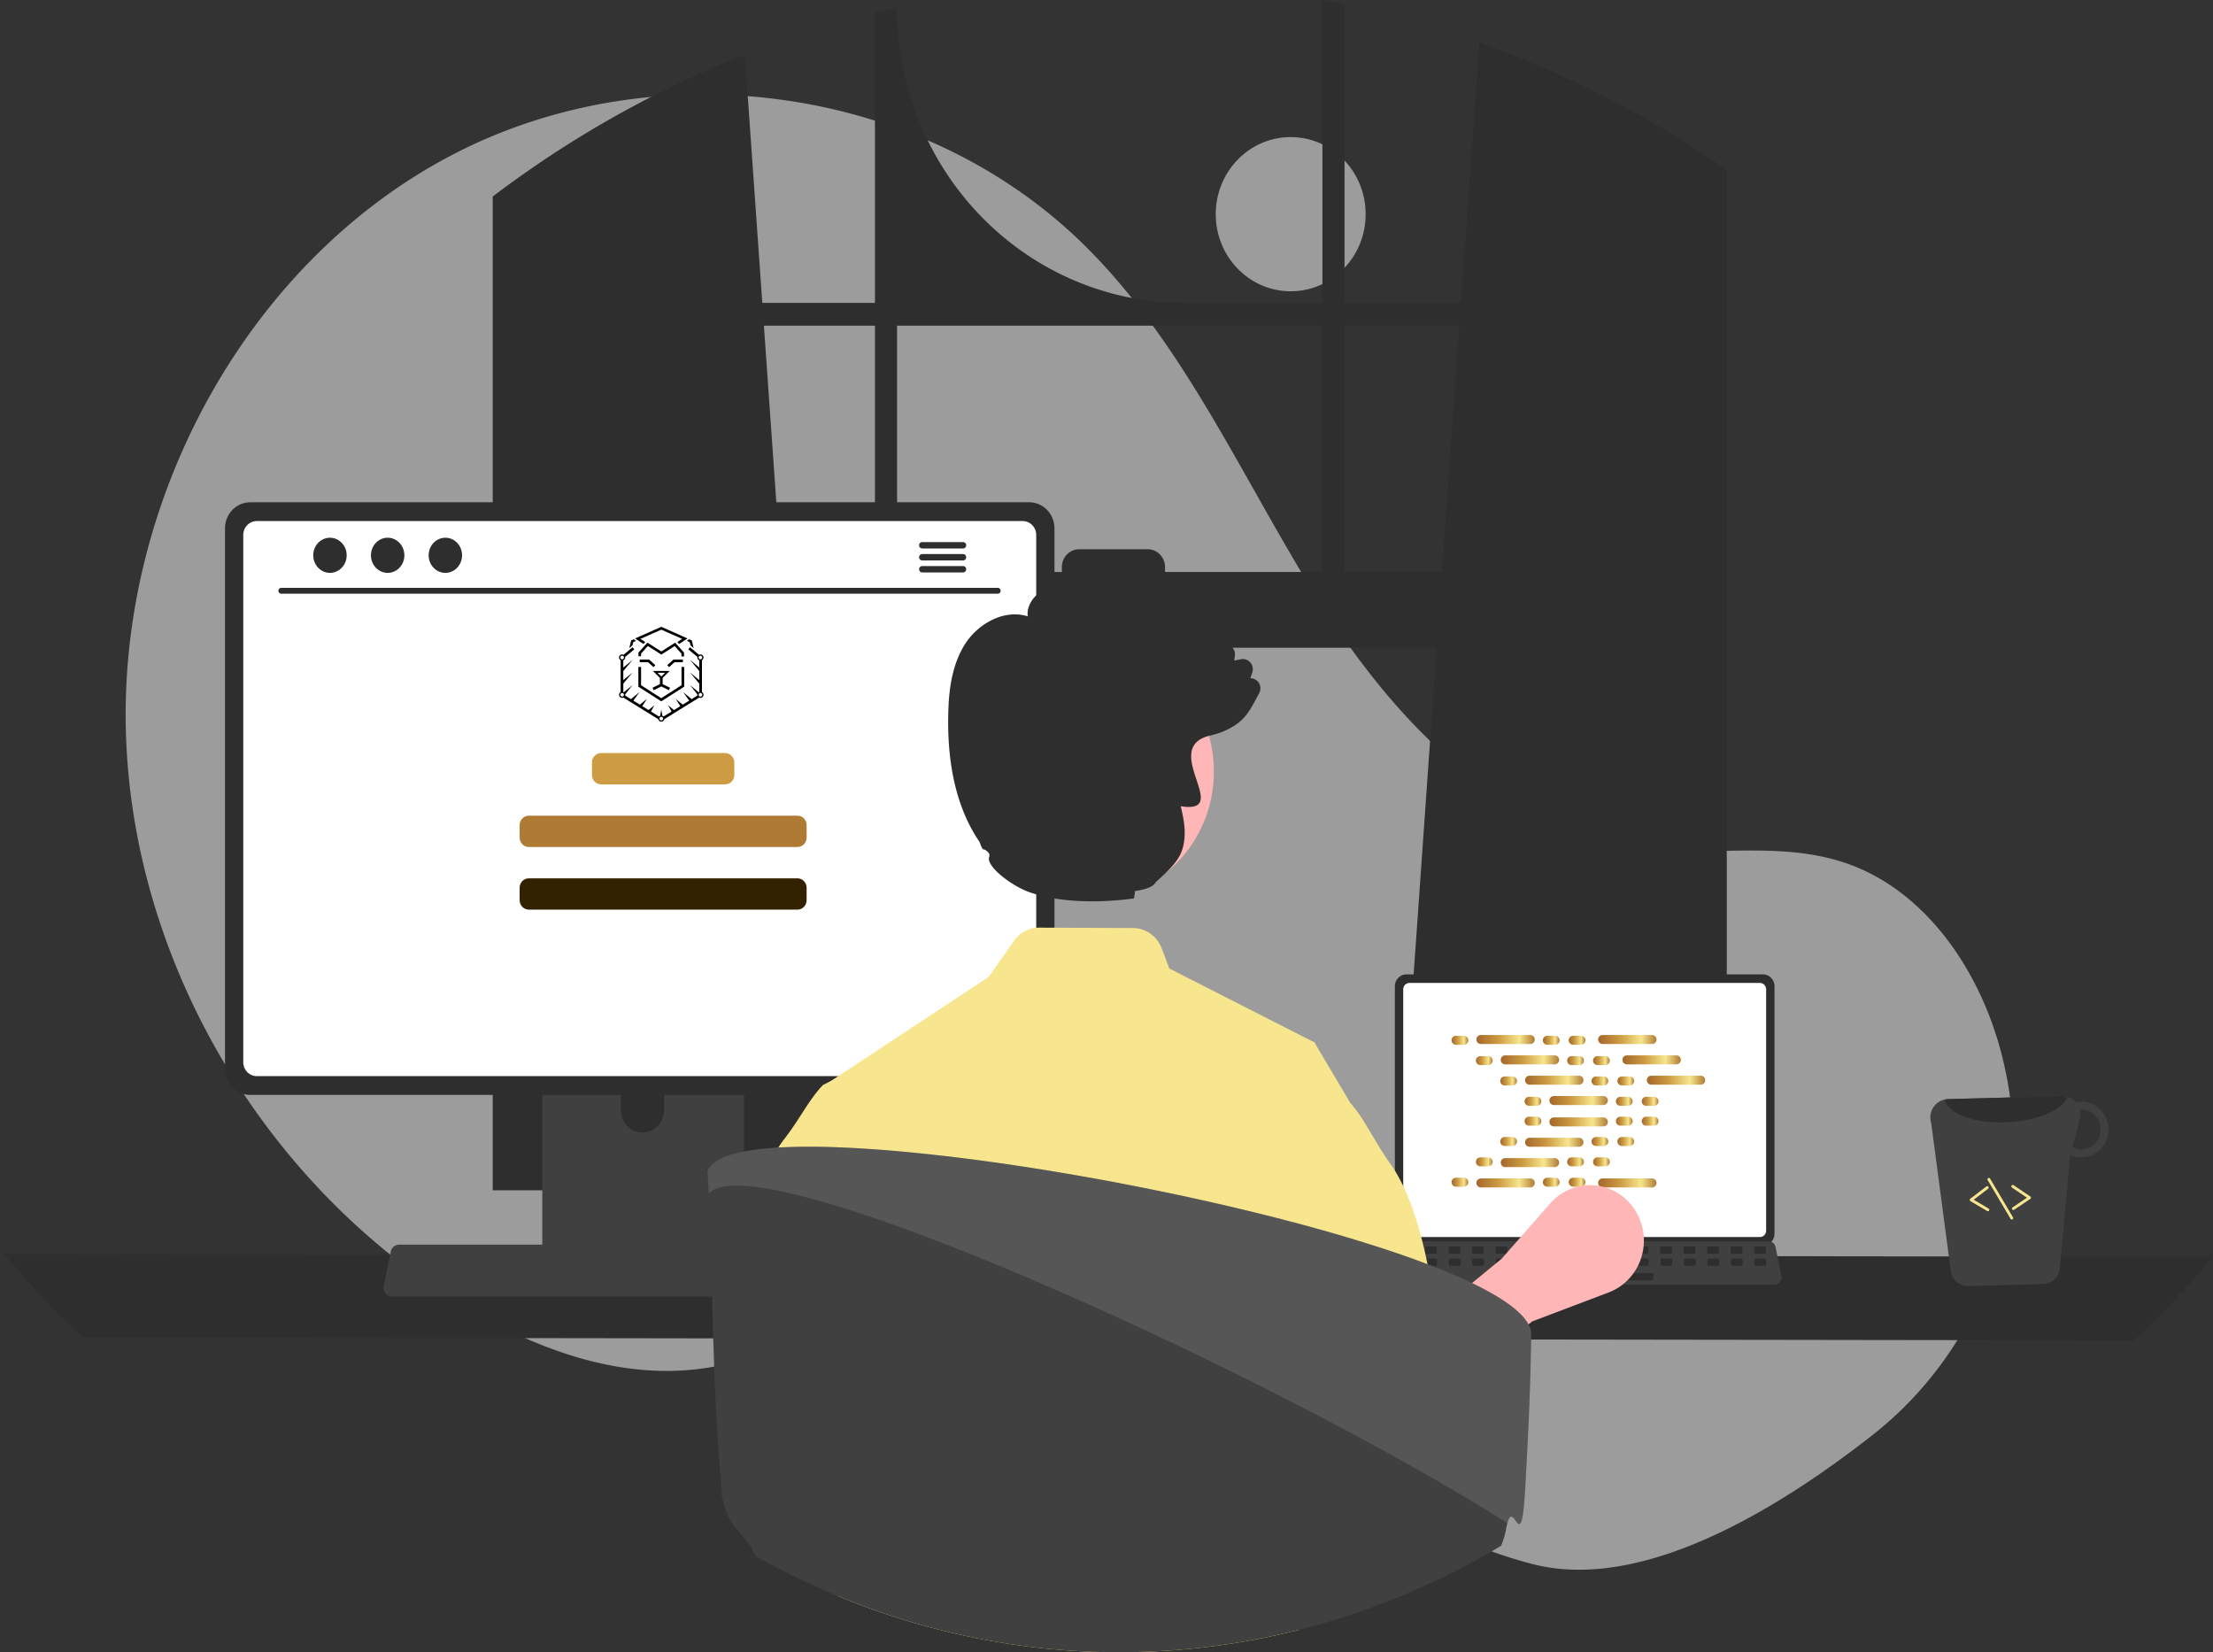 <svg xmlns="http://www.w3.org/2000/svg" width="501" height="374" fill="none"><rect width="100%" height="100%" fill="#333333" stroke="none"/><path fill="#9C9C9C" d="M292.202 65.932c9.371 0 16.967-7.813 16.967-17.45 0-9.638-7.596-17.45-16.967-17.45-9.371 0-16.968 7.812-16.968 17.45 0 9.637 7.597 17.45 16.968 17.45ZM423.824 324.914c25.22-19.756 37.266-52.954 29.725-84.623a92.122 92.122 0 0 0-.593-2.355c-5-18.799-17.369-36.665-35.396-42.671-15.137-5.044-31.659-1.166-47.45-3.171-30.999-3.937-55.032-29.733-71.942-56.741-16.91-27.008-29.907-57.24-52.377-79.553-37.038-36.779-97.456-44.697-143.378-20.757-45.922 23.94-75.174 77.054-73.927 129.988 1.248 52.935 31.803 103.544 76.177 130.395 16.301 9.864 35.155 16.852 53.919 14.407 16.28-2.122 31.073-11.119 47.278-13.79 25.476-4.2 50.791 7.647 72.826 21.452 22.035 13.805 43.32 30.168 68.36 36.568 24.314 6.214 54.437-11.648 76.778-29.149Z"/><path fill="#2E2E2E" d="M387.589 36.154c-.553-.379-1.112-.738-1.665-1.104a238.864 238.864 0 0 0-51.035-25.443l-4.156 58.964h-26.346V1c-1.659-.353-3.33-.686-5.001-1v68.57h-31.31c-17.236 0-33.767-7.041-45.955-19.576-12.187-12.535-19.034-29.535-19.034-47.262a164.02 164.02 0 0 0-5.008 1.196V68.57h-25.501l-3.959-56.225a239.854 239.854 0 0 0-52.071 28.449c-.279.196-.559.398-.832.594a215.47 215.47 0 0 0-4.169 3.092v224.946h75.157l-1.328-18.921-7.308-103.882h147.168l-7.307 103.882-1.329 18.921h74.325V38.429a192.404 192.404 0 0 0-3.336-2.275Zm-189.51 93.315h-21.218l-3.921-55.748h25.139v55.748Zm101.307 0h-35.638v-1.105a4.13 4.13 0 0 0-.299-1.547 4.05 4.05 0 0 0-.853-1.311 3.912 3.912 0 0 0-1.276-.875 3.825 3.825 0 0 0-1.505-.306h-15.493c-.516 0-1.026.104-1.503.307-.477.203-.91.501-1.274.876-.365.375-.654.82-.852 1.31a4.148 4.148 0 0 0-.298 1.546v1.105h-37.308V73.721h96.299v55.748Zm5.001 0V73.721h25.984l-3.921 55.748h-22.063ZM.953 283.831a186.54 186.54 0 0 0 17.869 18.921l464.261.653a186.688 186.688 0 0 0 17.87-18.92l-500-.654Z"/><path fill="#2E2E2E" d="M315.783 223.248v56.012c.001.713.277 1.398.767 1.902a2.587 2.587 0 0 0 1.851.79h80.707a2.583 2.583 0 0 0 1.85-.79 2.733 2.733 0 0 0 .768-1.902v-56.012a2.734 2.734 0 0 0-.769-1.901 2.586 2.586 0 0 0-1.849-.789h-80.707a2.584 2.584 0 0 0-1.849.789 2.734 2.734 0 0 0-.769 1.901Z"/><path fill="#fff" d="M317.677 223.944v54.625c0 .381.148.746.41 1.016s.618.422.988.422h79.361c.371 0 .727-.152.989-.422s.41-.635.41-1.016v-54.625c0-.381-.147-.748-.409-1.018a1.386 1.386 0 0 0-.99-.423h-79.361a1.383 1.383 0 0 0-.989.423c-.262.27-.409.637-.409 1.018Z"/><path fill="#404040" d="M314.095 290.183c.148.191.336.345.55.45.214.105.448.159.685.158h86.419a1.56 1.56 0 0 0 1.233-.605 1.664 1.664 0 0 0 .321-1.366l-1.341-6.553a1.666 1.666 0 0 0-.348-.724 1.597 1.597 0 0 0-1.207-.574h-83.741a1.597 1.597 0 0 0-1.206.574 1.666 1.666 0 0 0-.348.724l-1.341 6.553a1.676 1.676 0 0 0 .324 1.363Z"/><path fill="#2E2E2E" d="M397.442 283.792h2.041a.315.315 0 0 0 .311-.319v-1.005a.315.315 0 0 0-.311-.319h-2.041a.315.315 0 0 0-.31.319v1.005c0 .176.139.319.31.319ZM392.119 283.792h2.041c.172 0 .31-.143.31-.319v-1.005a.314.314 0 0 0-.31-.319h-2.041a.315.315 0 0 0-.31.319v1.005c0 .176.139.319.31.319ZM386.796 283.792h2.041c.171 0 .31-.143.31-.319v-1.005a.315.315 0 0 0-.31-.319h-2.041a.315.315 0 0 0-.311.319v1.005c0 .176.139.319.311.319ZM381.472 283.792h2.042c.171 0 .31-.143.31-.319v-1.005a.315.315 0 0 0-.31-.319h-2.042a.315.315 0 0 0-.31.319v1.005c0 .176.139.319.31.319ZM376.149 283.792h2.041c.172 0 .31-.143.31-.319v-1.005a.314.314 0 0 0-.31-.319h-2.041a.315.315 0 0 0-.31.319v1.005c0 .176.139.319.31.319ZM370.826 283.792h2.041c.171 0 .31-.143.31-.319v-1.005a.315.315 0 0 0-.31-.319h-2.041a.315.315 0 0 0-.311.319v1.005c0 .176.139.319.311.319ZM365.502 283.792h2.042c.171 0 .31-.143.31-.319v-1.005a.315.315 0 0 0-.31-.319h-2.042a.315.315 0 0 0-.31.319v1.005c0 .176.139.319.31.319ZM360.179 283.792h2.041c.172 0 .31-.143.31-.319v-1.005a.314.314 0 0 0-.31-.319h-2.041a.315.315 0 0 0-.31.319v1.005c0 .176.139.319.31.319ZM354.856 283.792h2.041c.171 0 .31-.143.31-.319v-1.005a.315.315 0 0 0-.31-.319h-2.041a.314.314 0 0 0-.31.319v1.005c0 .176.138.319.31.319ZM349.532 283.792h2.042c.171 0 .31-.143.31-.319v-1.005a.315.315 0 0 0-.31-.319h-2.042a.315.315 0 0 0-.31.319v1.005c0 .176.139.319.31.319ZM344.209 283.792h2.041a.315.315 0 0 0 .311-.319v-1.005a.315.315 0 0 0-.311-.319h-2.041a.315.315 0 0 0-.31.319v1.005c0 .176.139.319.31.319ZM338.886 283.792h2.041c.171 0 .31-.143.31-.319v-1.005a.315.315 0 0 0-.31-.319h-2.041a.314.314 0 0 0-.31.319v1.005c0 .176.138.319.31.319ZM333.563 283.792h2.041c.171 0 .31-.143.31-.319v-1.005a.315.315 0 0 0-.31-.319h-2.041a.315.315 0 0 0-.311.319v1.005c0 .176.139.319.311.319ZM328.239 283.792h2.041a.315.315 0 0 0 .311-.319v-1.005a.315.315 0 0 0-.311-.319h-2.041a.315.315 0 0 0-.31.319v1.005c0 .176.139.319.31.319ZM322.916 283.792h2.041c.171 0 .31-.143.31-.319v-1.005a.315.315 0 0 0-.31-.319h-2.041a.315.315 0 0 0-.31.319v1.005c0 .176.139.319.31.319ZM317.592 283.792h2.042c.171 0 .31-.143.31-.319v-1.005a.315.315 0 0 0-.31-.319h-2.042a.315.315 0 0 0-.31.319v1.005c0 .176.139.319.31.319ZM397.505 286.529h2.041a.314.314 0 0 0 .311-.319v-1.004a.315.315 0 0 0-.311-.319h-2.041a.315.315 0 0 0-.31.319v1.004c0 .177.139.319.31.319ZM392.182 286.529h2.041c.171 0 .31-.142.31-.319v-1.004a.315.315 0 0 0-.31-.319h-2.041a.315.315 0 0 0-.31.319v1.004c0 .177.139.319.31.319ZM386.859 286.529h2.041c.171 0 .31-.142.31-.319v-1.004a.315.315 0 0 0-.31-.319h-2.041a.315.315 0 0 0-.311.319v1.004c0 .177.139.319.311.319ZM381.535 286.529h2.041a.314.314 0 0 0 .311-.319v-1.004a.315.315 0 0 0-.311-.319h-2.041a.315.315 0 0 0-.31.319v1.004c0 .177.139.319.31.319ZM376.212 286.529h2.041c.171 0 .31-.142.31-.319v-1.004a.315.315 0 0 0-.31-.319h-2.041a.315.315 0 0 0-.31.319v1.004c0 .177.139.319.31.319ZM370.889 286.529h2.041c.171 0 .31-.142.31-.319v-1.004a.315.315 0 0 0-.31-.319h-2.041a.315.315 0 0 0-.311.319v1.004c0 .177.139.319.311.319ZM365.565 286.529h2.041a.314.314 0 0 0 .311-.319v-1.004a.315.315 0 0 0-.311-.319h-2.041a.315.315 0 0 0-.31.319v1.004c0 .177.139.319.31.319ZM360.242 286.529h2.041c.171 0 .31-.142.31-.319v-1.004a.315.315 0 0 0-.31-.319h-2.041a.315.315 0 0 0-.31.319v1.004c0 .177.139.319.31.319ZM354.919 286.529h2.041c.171 0 .31-.142.31-.319v-1.004a.315.315 0 0 0-.31-.319h-2.041a.315.315 0 0 0-.311.319v1.004c0 .177.139.319.311.319ZM349.595 286.529h2.041a.314.314 0 0 0 .311-.319v-1.004a.315.315 0 0 0-.311-.319h-2.041a.315.315 0 0 0-.31.319v1.004c0 .177.139.319.31.319ZM344.272 286.529h2.041c.172 0 .31-.142.31-.319v-1.004a.314.314 0 0 0-.31-.319h-2.041a.315.315 0 0 0-.31.319v1.004c0 .177.139.319.31.319ZM338.949 286.529h2.041c.171 0 .31-.142.31-.319v-1.004a.315.315 0 0 0-.31-.319h-2.041a.315.315 0 0 0-.311.319v1.004c0 .177.139.319.311.319ZM333.625 286.529h2.042c.171 0 .31-.142.31-.319v-1.004a.315.315 0 0 0-.31-.319h-2.042a.315.315 0 0 0-.31.319v1.004c0 .177.139.319.31.319ZM328.302 286.529h2.041a.314.314 0 0 0 .311-.319v-1.004a.315.315 0 0 0-.311-.319h-2.041a.315.315 0 0 0-.31.319v1.004c0 .177.139.319.31.319ZM322.979 286.529h2.041c.171 0 .31-.142.31-.319v-1.004a.315.315 0 0 0-.31-.319h-2.041a.314.314 0 0 0-.31.319v1.004c0 .177.138.319.31.319ZM317.655 286.529h2.042c.171 0 .31-.142.31-.319v-1.004a.315.315 0 0 0-.31-.319h-2.042a.315.315 0 0 0-.31.319v1.004c0 .177.139.319.31.319ZM353.322 289.814h20.672a.315.315 0 0 0 .311-.319v-1.004a.315.315 0 0 0-.311-.319h-20.672a.315.315 0 0 0-.311.319v1.004c0 .176.139.319.311.319Z"/><path fill="url(#a)" d="M331.419 234.453h-1.807c-.547 0-.992.457-.992 1.02 0 .564.445 1.021.992 1.021h1.807c.548 0 .993-.457.993-1.021 0-.563-.445-1.02-.993-1.02Z"/><path fill="url(#b)" d="M352.087 234.453h-1.807c-.548 0-.992.457-.992 1.02 0 .564.444 1.021.992 1.021h1.807c.548 0 .992-.457.992-1.021 0-.563-.444-1.02-.992-1.02Z"/><path fill="url(#c)" d="M357.943 234.453h-1.808c-.547 0-.992.457-.992 1.02 0 .564.445 1.021.992 1.021h1.808c.547 0 .992-.457.992-1.021 0-.563-.445-1.02-.992-1.02Z"/><path fill="url(#d)" d="M346.465 234.283h-11.231c-.548 0-.992.457-.992 1.02 0 .564.444 1.021.992 1.021h11.231c.548 0 .992-.457.992-1.021 0-.563-.444-1.02-.992-1.02Z"/><path fill="url(#e)" d="M374.022 234.283H362.79c-.547 0-.992.457-.992 1.02 0 .564.445 1.021.992 1.021h11.232c.548 0 .992-.457.992-1.021 0-.563-.444-1.02-.992-1.02Z"/><path fill="url(#f)" d="M336.931 239.059h-1.807c-.548 0-.992.457-.992 1.02s.444 1.02.992 1.02h1.807c.548 0 .992-.457.992-1.02s-.444-1.02-.992-1.02Z"/><path fill="url(#g)" d="M357.598 239.059h-1.807c-.548 0-.992.457-.992 1.02s.444 1.02.992 1.02h1.807c.548 0 .992-.457.992-1.02s-.444-1.02-.992-1.02Z"/><path fill="url(#h)" d="M363.454 239.059h-1.807c-.548 0-.992.457-.992 1.02s.444 1.02.992 1.02h1.807c.548 0 .992-.457.992-1.02s-.444-1.02-.992-1.02Z"/><path fill="url(#i)" d="M351.977 238.888h-11.232c-.548 0-.992.457-.992 1.021 0 .563.444 1.02.992 1.02h11.232c.547 0 .992-.457.992-1.02 0-.564-.445-1.021-.992-1.021Z"/><path fill="url(#j)" d="M379.533 238.888h-11.231c-.548 0-.992.457-.992 1.021 0 .563.444 1.02.992 1.02h11.231c.548 0 .992-.457.992-1.02 0-.564-.444-1.021-.992-1.021Z"/><path fill="url(#k)" d="M342.442 243.664h-1.807c-.548 0-.992.457-.992 1.02 0 .564.444 1.02.992 1.02h1.807c.548 0 .992-.456.992-1.02 0-.563-.444-1.02-.992-1.02Z"/><path fill="url(#l)" d="M363.109 243.664h-1.807c-.547 0-.992.457-.992 1.02 0 .564.445 1.02.992 1.02h1.807c.548 0 .992-.456.992-1.02 0-.563-.444-1.02-.992-1.02Z"/><path fill="url(#m)" d="M368.965 243.664h-1.807c-.548 0-.992.457-.992 1.02 0 .564.444 1.02.992 1.02h1.807c.548 0 .992-.456.992-1.02 0-.563-.444-1.02-.992-1.02Z"/><path fill="url(#n)" d="M357.488 243.494h-11.231c-.548 0-.992.456-.992 1.02 0 .563.444 1.02.992 1.02h11.231c.548 0 .992-.457.992-1.02 0-.564-.444-1.02-.992-1.02Z"/><path fill="url(#o)" d="M385.044 243.494h-11.231c-.548 0-.992.456-.992 1.02 0 .563.444 1.02.992 1.02h11.231c.548 0 .992-.457.992-1.02 0-.564-.444-1.02-.992-1.02Z"/><path fill="url(#p)" d="M347.953 248.269h-1.807c-.548 0-.992.457-.992 1.021 0 .563.444 1.02.992 1.02h1.807c.548 0 .992-.457.992-1.02 0-.564-.444-1.021-.992-1.021Z"/><path fill="url(#q)" d="M368.621 248.269h-1.807c-.548 0-.992.457-.992 1.021 0 .563.444 1.02.992 1.02h1.807c.548 0 .992-.457.992-1.02 0-.564-.444-1.021-.992-1.021Z"/><path fill="url(#r)" d="M374.477 248.269h-1.808c-.547 0-.992.457-.992 1.021 0 .563.445 1.02.992 1.02h1.808c.547 0 .992-.457.992-1.02 0-.564-.445-1.021-.992-1.021Z"/><path fill="url(#s)" d="M362.999 248.099h-11.231c-.548 0-.992.457-.992 1.02 0 .564.444 1.021.992 1.021h11.231c.548 0 .992-.457.992-1.021 0-.563-.444-1.02-.992-1.02Z"/><path fill="url(#t)" d="M352.087 266.582h-1.807c-.548 0-.992.457-.992 1.02 0 .564.444 1.021.992 1.021h1.807c.548 0 .992-.457.992-1.021 0-.563-.444-1.02-.992-1.02Z"/><path fill="url(#u)" d="M357.943 266.582h-1.808c-.547 0-.992.457-.992 1.02 0 .564.445 1.021.992 1.021h1.808c.547 0 .992-.457.992-1.021 0-.563-.445-1.02-.992-1.02Z"/><path fill="url(#v)" d="M374.022 266.752H362.79c-.547 0-.992.457-.992 1.02 0 .564.445 1.02.992 1.02h11.232c.548 0 .992-.456.992-1.02 0-.563-.444-1.02-.992-1.02Z"/><path fill="url(#w)" d="M331.419 266.582h-1.807c-.547 0-.992.457-.992 1.02 0 .564.445 1.021.992 1.021h1.807c.548 0 .993-.457.993-1.021 0-.563-.445-1.02-.993-1.02Z"/><path fill="url(#x)" d="M346.465 266.752h-11.231c-.548 0-.992.457-.992 1.02 0 .564.444 1.02.992 1.02h11.231c.548 0 .992-.456.992-1.02 0-.563-.444-1.02-.992-1.02Z"/><path fill="url(#y)" d="M336.931 261.976h-1.807c-.548 0-.992.457-.992 1.021 0 .563.444 1.02.992 1.02h1.807c.548 0 .992-.457.992-1.02 0-.564-.444-1.021-.992-1.021Z"/><path fill="url(#z)" d="M357.598 261.976h-1.807c-.548 0-.992.457-.992 1.021 0 .563.444 1.02.992 1.02h1.807c.548 0 .992-.457.992-1.02 0-.564-.444-1.021-.992-1.021Z"/><path fill="url(#A)" d="M363.454 261.976h-1.807c-.548 0-.992.457-.992 1.021 0 .563.444 1.02.992 1.02h1.807c.548 0 .992-.457.992-1.02 0-.564-.444-1.021-.992-1.021Z"/><path fill="url(#B)" d="M351.977 262.147h-11.232c-.548 0-.992.457-.992 1.02 0 .564.444 1.02.992 1.02h11.232c.547 0 .992-.456.992-1.02 0-.563-.445-1.02-.992-1.02Z"/><path fill="url(#C)" d="M342.442 257.371h-1.807c-.548 0-.992.457-.992 1.021 0 .563.444 1.02.992 1.02h1.807c.548 0 .992-.457.992-1.02 0-.564-.444-1.021-.992-1.021Z"/><path fill="url(#D)" d="M363.109 257.371h-1.807c-.547 0-.992.457-.992 1.021 0 .563.445 1.02.992 1.02h1.807c.548 0 .992-.457.992-1.02 0-.564-.444-1.021-.992-1.021Z"/><path fill="url(#E)" d="M368.965 257.371h-1.807c-.548 0-.992.457-.992 1.021 0 .563.444 1.02.992 1.02h1.807c.548 0 .992-.457.992-1.02 0-.564-.444-1.021-.992-1.021Z"/><path fill="url(#F)" d="M357.488 257.541h-11.231c-.548 0-.992.457-.992 1.021 0 .563.444 1.02.992 1.02h11.231c.548 0 .992-.457.992-1.02 0-.564-.444-1.021-.992-1.021Z"/><path fill="url(#G)" d="M347.953 252.766h-1.807c-.548 0-.992.457-.992 1.02 0 .564.444 1.02.992 1.02h1.807c.548 0 .992-.456.992-1.02 0-.563-.444-1.02-.992-1.02Z"/><path fill="url(#H)" d="M368.621 252.766h-1.807c-.548 0-.992.457-.992 1.02 0 .564.444 1.02.992 1.02h1.807c.548 0 .992-.456.992-1.02 0-.563-.444-1.02-.992-1.02Z"/><path fill="url(#I)" d="M374.477 252.766h-1.808c-.547 0-.992.457-.992 1.02 0 .564.445 1.02.992 1.02h1.808c.547 0 .992-.456.992-1.02 0-.563-.445-1.02-.992-1.02Z"/><path fill="url(#J)" d="M362.999 252.936h-11.231c-.548 0-.992.457-.992 1.02 0 .564.444 1.021.992 1.021h11.231c.548 0 .992-.457.992-1.021 0-.563-.444-1.02-.992-1.02Z"/><path fill="#FFB6B6" d="m321.812 320.555-8.483-13.791 26.627-21.831 10.991-12.522a12.152 12.152 0 0 1 5.272-3.518 11.85 11.85 0 0 1 6.276-.345 12.05 12.05 0 0 1 5.608 2.919 12.568 12.568 0 0 1 3.445 5.406 12.85 12.85 0 0 1-.595 9.368c-1.371 2.926-3.795 5.189-6.758 6.311l-17.379 6.585-25.004 21.418Z"/><path fill="#404040" d="M122.766 220.561v67.028h45.658v-67.028a2.295 2.295 0 0 0-.427-1.34 2.193 2.193 0 0 0-1.771-.921h-41.255a2.174 2.174 0 0 0-1.558.66 2.31 2.31 0 0 0-.647 1.601Zm17.818 23.031a5.083 5.083 0 0 1 1.444-3.514 4.805 4.805 0 0 1 3.43-1.452c1.285 0 2.518.522 3.431 1.452a5.082 5.082 0 0 1 1.443 3.514v7.778a5.084 5.084 0 0 1-1.436 3.528 4.807 4.807 0 0 1-3.438 1.459 4.807 4.807 0 0 1-3.437-1.459 5.085 5.085 0 0 1-1.437-3.528v-7.778Z"/><path fill="#2E2E2E" d="M122.626 285.446v6.463c.001.335.13.656.36.893.23.238.541.372.866.375h43.486a1.22 1.22 0 0 0 .867-.373c.23-.238.359-.56.359-.895v-6.463h-45.938ZM50.939 119.574v122.384a5.973 5.973 0 0 0 1.676 4.158 5.643 5.643 0 0 0 4.043 1.724H233a5.641 5.641 0 0 0 4.042-1.724 5.97 5.97 0 0 0 1.677-4.158V119.574a5.975 5.975 0 0 0-1.68-4.152 5.643 5.643 0 0 0-4.039-1.723H56.658a5.645 5.645 0 0 0-4.04 1.723 5.973 5.973 0 0 0-1.68 4.152Z"/><path fill="#fff" d="M55.075 121.097v119.352c.002.833.324 1.632.897 2.221.573.589 1.35.921 2.16.922h173.401a3.016 3.016 0 0 0 2.159-.922 3.192 3.192 0 0 0 .897-2.221V121.097c0-.834-.322-1.634-.895-2.225a3.023 3.023 0 0 0-2.161-.925h-173.4a3.024 3.024 0 0 0-2.163.925 3.198 3.198 0 0 0-.895 2.225Z"/><path fill="#404040" d="M87.256 292.739c.176.228.4.411.656.537.255.126.535.19.818.189h103.162c.282-.001.561-.066.815-.191a1.9 1.9 0 0 0 .657-.532c.178-.225.304-.488.371-.77.066-.282.071-.576.013-.86l-1.602-7.823a1.98 1.98 0 0 0-.415-.864 1.908 1.908 0 0 0-1.44-.685H90.325a1.906 1.906 0 0 0-1.44.685 1.98 1.98 0 0 0-.415.864l-1.602 7.823c-.057.284-.052.577.015.859.068.281.195.544.373.768Z"/><path fill="#2E2E2E" d="M225.905 134.389H63.655a.638.638 0 0 1-.447-.199.677.677 0 0 1 0-.929.639.639 0 0 1 .447-.2h162.25a.638.638 0 0 1 .447.2.676.676 0 0 1 0 .929.637.637 0 0 1-.447.199ZM74.7 129.673c2.088 0 3.781-1.78 3.781-3.976 0-2.195-1.693-3.975-3.781-3.975-2.089 0-3.782 1.78-3.782 3.975 0 2.196 1.693 3.976 3.782 3.976ZM87.762 129.673c2.089 0 3.782-1.78 3.782-3.976 0-2.195-1.693-3.975-3.782-3.975-2.088 0-3.78 1.78-3.78 3.975 0 2.196 1.692 3.976 3.78 3.976ZM100.825 129.673c2.088 0 3.781-1.78 3.781-3.976 0-2.195-1.693-3.975-3.781-3.975s-3.781 1.78-3.781 3.975c0 2.196 1.693 3.976 3.781 3.976ZM218.039 122.705h-9.277a.694.694 0 0 0-.487.217.734.734 0 0 0 0 1.01.694.694 0 0 0 .487.217h9.277a.693.693 0 0 0 .491-.215.734.734 0 0 0 0-1.014.697.697 0 0 0-.491-.215ZM218.039 125.417h-9.277a.692.692 0 0 0-.487.217.734.734 0 0 0 0 1.01.692.692 0 0 0 .487.217h9.277a.69.69 0 0 0 .491-.214.733.733 0 0 0 0-1.015.687.687 0 0 0-.491-.215ZM218.039 128.129h-9.277a.699.699 0 0 0-.487.218.733.733 0 0 0 0 1.009.699.699 0 0 0 .487.218h9.277a.697.697 0 0 0 .491-.215.739.739 0 0 0 0-1.015.697.697 0 0 0-.491-.215Z"/><path fill="#404040" d="M441.711 288.282a4.19 4.19 0 0 0 1.517 2.073 4.003 4.003 0 0 0 2.413.758l16.834-.446a3.955 3.955 0 0 0 2.393-.871 4.147 4.147 0 0 0 1.408-2.172l2.382-26.199a6.094 6.094 0 0 0 2.693.569 6.005 6.005 0 0 0 2.337-.541 6.143 6.143 0 0 0 1.958-1.42 6.339 6.339 0 0 0 1.281-2.082 6.497 6.497 0 0 0-.118-4.831 6.311 6.311 0 0 0-1.381-2.014 6.126 6.126 0 0 0-2.024-1.317 6.007 6.007 0 0 0-2.361-.42 5.117 5.117 0 0 0-1.103.118 4.177 4.177 0 0 0-1.407-1.024 4.058 4.058 0 0 0-1.69-.35l-25.896.688a3.615 3.615 0 0 0-.639.081 3.983 3.983 0 0 0-1.579.683c-.474.341-.87.782-1.164 1.294a4.26 4.26 0 0 0-.354 3.425l4.5 33.998Zm27.436-28.636 1.695-6.243a4.374 4.374 0 0 0 .013-2.206c.082 0 .155-.04.237-.04a4.324 4.324 0 0 1 3.127 1.252 4.576 4.576 0 0 1 1.354 3.157 4.585 4.585 0 0 1-1.209 3.219 4.332 4.332 0 0 1-3.066 1.402 4.045 4.045 0 0 1-2.151-.541Z"/><path fill="#2E2E2E" d="M440.308 248.882c.552 3.245 6.755 5.525 14.213 5.129 6.859-.325 12.466-2.802 13.494-5.737a3.726 3.726 0 0 0-1.172-.161l-25.896.688a3.615 3.615 0 0 0-.639.081Z"/><path fill="#F7E68E" d="M455.888 273.886a.32.32 0 0 0 .096-.044l3.656-2.461a.315.315 0 0 0 .105-.118.332.332 0 0 0-.105-.428l-3.8-2.56a.306.306 0 0 0-.239-.047.308.308 0 0 0-.202.14.339.339 0 0 0 .004.364.314.314 0 0 0 .089.089l3.394 2.287-3.25 2.188a.328.328 0 0 0-.117.404.31.31 0 0 0 .369.186ZM450.114 274.16a.322.322 0 0 0 .236-.273.329.329 0 0 0-.156-.328l-3.37-1.987 3.257-2.488a.325.325 0 0 0 .118-.342.334.334 0 0 0-.144-.2.312.312 0 0 0-.353.018l-3.647 2.786a.322.322 0 0 0-.098.124.338.338 0 0 0 .018.31.314.314 0 0 0 .112.111l3.79 2.235a.317.317 0 0 0 .237.034ZM455.524 276.043a.331.331 0 0 0 .194-.487l-5.183-8.763a.312.312 0 0 0-.436-.109.328.328 0 0 0-.144.202.338.338 0 0 0 .037.247l5.183 8.763a.318.318 0 0 0 .349.147Z"/><path fill="#CC9B42" d="M164.166 170.464h-28.082c-1.145 0-2.074.955-2.074 2.133v2.822c0 1.178.929 2.133 2.074 2.133h28.082c1.146 0 2.075-.955 2.075-2.133v-2.822c0-1.178-.929-2.133-2.075-2.133Z"/><path fill="#AF7A34" d="M180.535 184.641h-60.819c-1.146 0-2.075.955-2.075 2.133v2.821c0 1.179.929 2.134 2.075 2.134h60.819c1.146 0 2.074-.955 2.074-2.134v-2.821c0-1.178-.928-2.133-2.074-2.133Z"/><path fill="#320" d="M180.535 198.817h-60.819c-1.146 0-2.075.955-2.075 2.133v2.822c0 1.178.929 2.133 2.075 2.133h60.819c1.146 0 2.074-.955 2.074-2.133v-2.822c0-1.178-.928-2.133-2.074-2.133Z"/><path fill="#F7E68E" d="m185.691 246.288.137.448.008.015 4.146 12.965 4.77 14.941 8.975 28.077.087 4.361v.015l.667 35.086-1.849 4.757 2.081 7.798s-.957-11.788-6.09-5.019c-2.907 3.847-6.306 7.784-9.097 11.474a166.654 166.654 0 0 0 15.129 5.458l.587.179a165.324 165.324 0 0 0 42.799 7.075c.754.022 1.494.037 2.211.052.254.008.501.015.747.015.812.008 1.617.015 2.428.015 1.639 0 3.27-.025 4.894-.074a165.246 165.246 0 0 0 35.644-4.958c-.08-4.958-.297-10.751-.609-16.939-.145-3.035-3.4-6.323-3.595-9.499-.138-2.385 2.783-4.629 2.631-7.053-.986-14.918-2.218-9.191-3.132-19.756a481.61 481.61 0 0 1-.261-2.974c-.587-6.785-.993-11.027-.993-11.027l3.9-25.282 6.126-39.693-.471-.797-.529-.269-32.31-16.447-1.755-4.622a7.143 7.143 0 0 0-2.546-3.285 6.84 6.84 0 0 0-3.898-1.255l-21.284-.09a6.792 6.792 0 0 0-3.179.776 6.989 6.989 0 0 0-2.482 2.184l-5.764 8.208-38.123 25.14Z"/><path fill="#F7E68E" d="m208.847 290.751-4.772 9.619-3.258 6.57-5.604 27.64-2.806 2.805-2.404-9.931-25.162 5.262c-.825-4.319-.221.147-.73-4.592.143-.135.294-.27.444-.405.402-.352.74-.683.732-1.001-.287-16.344.575-44.159 7.765-61.011a34.934 34.934 0 0 1 4.421-7.766 28.3 28.3 0 0 0 .416-.548c3.315-4.373 5.411-8.679 8.382-11.741v-.006a.378.378 0 0 0 .05-.048.1.1 0 0 0 .029-.02l20.409-10.193.876 23.171.624 16.655.588 15.54ZM282.975 299.499l6.021 13.251 2.102 4.615 5.66 30.483 2.825 3.086 2.435-10.95 1.143-.242 20.627-4.393 6.012 19.637a12.036 12.036 0 0 0 1.511-7.734 11.866 11.866 0 0 0-3.584-6.975c-.41-.382-.753-.754-.743-1.106.342-21.203-.919-59.92-12.307-75.855-3.617-5.057-5.787-10.094-8.945-13.613-.01-.01-.01-.02-.019-.02l-7.684-12.939-.469-.794-.528-.271-14.057 63.82Z"/><path fill="#FFB6B6" d="M246.496 203.75c15.638 0 28.315-13.037 28.315-29.121 0-16.083-12.677-29.121-28.315-29.121-15.638 0-28.316 13.038-28.316 29.121 0 16.084 12.678 29.121 28.316 29.121Z"/><path fill="#2E2E2E" d="M284.767 154.288a2.399 2.399 0 0 0-.777-.568 2.332 2.332 0 0 0-.932-.209l.426-1.216a2.366 2.366 0 0 0-.386-2.292 2.242 2.242 0 0 0-.963-.686 2.182 2.182 0 0 0-1.168-.094l-1.55.308.146-1.066a2.364 2.364 0 0 0-.132-1.175 2.308 2.308 0 0 0-.679-.954 2.217 2.217 0 0 0-1.05-.482 2.183 2.183 0 0 0-1.145.115 2.34 2.34 0 0 1-2.059-.151 2.462 2.462 0 0 1-.793-.714 2.557 2.557 0 0 1-.427-.991l-.54-2.68-.057-.144c-2.631-4.509-7.689-7.79-13.879-8.993-5.509-1.078-11.159-.529-16.605-.013-2.16.209-4.6.445-6.634 1.726-1.728 1.098-3.19 3.294-2.891 5.509-5.37-1.693-11.127 1.686-13.981 5.947-3.38 5.072-3.933 11.424-4.022 16.391-.242 11.751 2.116 21.365 6.99 28.58.356.523.445 1.615 1.15 1.981l-.146-.242c.788.405 1.589 1.058 1.29 1.758-.858 2.013 4.842 6.463 8.858 7.934 7.327 2.686 17.069 2.457 23.92 1.49l.241-1.667c2.472-.346 4.213-1.006 4.702-2.039a55.807 55.807 0 0 0 2.244-2.065l.006-.006.051-.046c3.095-3.052 3.813-4.791 4.137-7.438.311-2.594-.242-5.228-.807-7.6 11.908 1.895-4.69-13.045 6.405-15.934.128-.04.257-.073.388-.098.324-.078.648-.157.959-.248a16.58 16.58 0 0 0 4.271-1.876c3.101-1.941 4.124-4.516 5.725-7.418.231-.413.328-.891.277-1.365a2.274 2.274 0 0 0-.563-1.269Z"/><path fill="#404040" d="M346.643 301.573a224.325 224.325 0 0 1-.07 4.725l-.019.843a581.45 581.45 0 0 1-.299 10.084 23.38 23.38 0 0 1-.025.7c-.178 4.731-.458 10.241-.94 18.966-.896 16.116-2.46 2.215-4.029 7.868-.077.281-.159.615-.235 1.007a18.656 18.656 0 0 1-1.195 4.137c-.833.51-1.691 1-2.536 1.49a176.54 176.54 0 0 1-11.495 6.032c-.223.105-.439.209-.655.307a169.187 169.187 0 0 1-22.082 8.667c-1.475.457-2.943.901-4.43 1.313a165.178 165.178 0 0 1-40.314 6.215c-1.62.053-3.253.072-4.893.072-.813 0-1.614-.006-2.427-.013-.248 0-.496-.006-.744-.013-.718-.019-1.461-.032-2.211-.052a165.158 165.158 0 0 1-42.799-7.078l-.591-.176c-.915-.288-1.824-.569-2.733-.87a166.973 166.973 0 0 1-12.398-4.588 169.303 169.303 0 0 1-9.214-4.143.211.211 0 0 1-.076-.039 86.315 86.315 0 0 1-1.913-.935c-.083-.046-.172-.091-.261-.137a170.997 170.997 0 0 1-7.034-3.739c-1.951-4.607-4.696-5.489-6.399-9.541a17.28 17.28 0 0 1-1.068-3.752c0-.013-.006-.026-.006-.046.178 2.432-.757-4.313-.007-.026l-.019-.261a34.763 34.763 0 0 0-.082-.882c-2.18-21.888-2.04-46.919-2.987-67.545-.064-1.333-.129-2.61-.197-3.83-.019-.405-.045-.804-.07-1.196.045-.117.095-.242.153-.359a.665.665 0 0 1 .044-.098c.019-.041.04-.08.064-.118l.044-.065a.572.572 0 0 1 .032-.066 4.09 4.09 0 0 1 .19-.281c.032-.039.058-.072.089-.104a.522.522 0 0 1 .077-.092.406.406 0 0 1 .07-.085c.025-.026.05-.058.082-.091a.194.194 0 0 1 .051-.052c.05-.06.106-.114.165-.164.227-.214.469-.411.725-.588.089-.059.184-.118.273-.183.64-.394 1.315-.726 2.014-.993.242-.092.483-.177.744-.268.095-.026.184-.059.279-.092.14-.046.28-.091.426-.124a26.533 26.533 0 0 1 2.351-.588c.102-.02.21-.039.318-.066.153-.032.312-.058.47-.084.217-.04.439-.079.661-.118 1.888-.307 4.029-.536 6.393-.686l.667-.04.788-.039c.223-.013.452-.019.68-.026a165.559 165.559 0 0 1 2.663-.078c1.919-.04 3.94-.026 6.062.019.985.026 1.989.053 3.019.098.07 0 .133.007.197.007.896.032 1.798.072 2.726.124.648.033 1.303.065 1.957.105.617.039 1.239.078 1.869.124.489.026.978.065 1.474.098.419.032.839.065 1.258.091l.572.039c.311.027.623.046.94.079.699.059 1.398.118 2.11.176.706.066 1.424.131 2.142.196.718.066 1.442.138 2.167.21l.216.019c.661.072 1.322.137 1.989.209.152.013.311.026.464.046.636.066 1.284.143 1.926.213l.591.065c.503.056.999.105 1.505.166.667.079 1.347.151 2.008.242.515.059 1.03.118 1.544.183.807.098 1.627.203 2.447.314.311.039.623.078.934.124 2.339.301 4.703.634 7.105.98 3.641.53 7.339 1.105 11.063 1.726 3.73.621 7.482 1.276 11.254 1.967.954.177 1.907.353 2.866.536l1.297.255c.737.137 1.474.281 2.211.425.737.143 1.474.287 2.212.437l2.637.53a597.881 597.881 0 0 1 17.126 3.745c.921.215 1.842.438 2.758.653 1.83.438 3.643.883 5.439 1.334.496.117.985.241 1.474.366 1.221.313 2.441.627 3.642.947l.209.059c.884.222 1.748.451 2.612.686 2.04.549 4.046 1.105 6.018 1.667a325.563 325.563 0 0 1 9.494 2.856 230.312 230.312 0 0 1 11.14 3.784c.603.222 1.201.457 1.798.68.858.326 1.703.653 2.529.98.255.098.502.202.75.301.159.071.312.13.464.196.299.124.604.241.896.366.299.117.591.241.883.372.286.118.579.242.858.366.286.118.566.242.845.373.236.098.464.202.687.307.451.202.902.405 1.341.614.216.105.432.203.648.307l.495.236c.07.039.14.071.21.104.159.079.324.164.483.242.369.176.731.366 1.087.542.476.249.94.497 1.385.739.451.248.89.497 1.309.738l.203.118c.096.052.191.111.286.163.325.19.636.386.947.576.61.385 1.189.764 1.729 1.143.12.085.235.17.356.249.4.294.781.581 1.137.875 0 .007 0 .007.006.007.121.091.236.189.35.281.095.091.197.17.292.261.331.294.636.575.915.863.094.089.183.183.267.281a.843.843 0 0 1 .102.105 6.182 6.182 0 0 1 .394.451c.152.183.292.366.426.549.063.091.133.183.19.274.077.111.153.229.216.34.058.091.108.189.159.281.135.236.25.483.343.738.072.174.129.353.172.536.048.174.084.351.108.53Z"/><path fill="#B2B2B2" d="M346.643 301.573a224.325 224.325 0 0 1-.07 4.725c-.006.274-.019.555-.025.843a905.405 905.405 0 0 1-.292 10.084c-.007.236-.013.464-.026.7-.178 4.731-.457 10.241-.94 18.966-.896 16.116-2.46 2.215-4.029 7.868a441.334 441.334 0 0 0-14.248-8.613 825.916 825.916 0 0 0-2.789-1.615c-10.219-5.862-21.632-12.005-33.547-18.09-.47-.242-.946-.484-1.417-.719-27.293-13.875-57.084-27.371-81.219-36.377a368.747 368.747 0 0 0-13.288-4.686c-8.807-2.895-16.42-4.921-22.279-5.797-6.101-.914-10.314-.588-12.017 1.301-.064-1.333-.129-2.61-.197-3.83l-.076-1.196c.039-.107.09-.21.139-.314.007-.015.012-.03.02-.045a.665.665 0 0 1 .044-.098c.019-.041.04-.08.064-.118a.687.687 0 0 1 .076-.131 4.09 4.09 0 0 1 .19-.281c.052-.068.107-.134.166-.196a.406.406 0 0 1 .07-.085c.025-.026.05-.059.082-.091a.194.194 0 0 1 .051-.052c.05-.06.106-.114.165-.164.227-.214.469-.411.725-.588.089-.059.184-.118.273-.183.64-.394 1.315-.727 2.014-.993.242-.092.483-.177.744-.268.095-.027.184-.059.28-.092.139-.046.279-.091.425-.124a26.47 26.47 0 0 1 2.352-.588c.254-.053.521-.105.787-.151l.661-.117c1.888-.307 4.029-.536 6.393-.686l.667-.04.788-.039c.223-.013.452-.019.68-.026a166.116 166.116 0 0 1 2.663-.078c1.919-.033 3.94-.02 6.062.026.985.019 1.989.052 3.019.098.063 0 .133.006.197.006.896.026 1.805.072 2.726.118.648.033 1.303.065 1.957.104.617.04 1.239.079 1.869.125.489.026.978.065 1.474.098.419.032.839.065 1.258.091l1.512.118 2.11.176c.706.066 1.424.131 2.142.196.718.066 1.442.138 2.167.209l.216.02c.661.072 1.322.137 1.989.209 3.698.386 7.505.837 11.419 1.353a578.392 578.392 0 0 1 18.168 2.706c3.73.621 7.482 1.276 11.254 1.967a475.339 475.339 0 0 1 6.374 1.216c.737.143 1.474.287 2.212.437l2.637.53a597.881 597.881 0 0 1 17.126 3.745c.921.215 1.843.438 2.758.653 1.83.438 3.643.883 5.439 1.333l1.475.373c1.226.314 2.44.627 3.641.941v.007a241.024 241.024 0 0 1 2.821.745c2.04.549 4.046 1.102 6.018 1.66 1.309.379 2.606.751 3.883 1.13a455.595 455.595 0 0 1 6.958 2.151c1.335.431 2.644.86 3.927 1.287 1.017.34 2.009.686 2.987 1.033.979.346 1.938.692 2.879 1.039.61.222 1.207.451 1.798.673.864.327 1.703.654 2.529.987.255.098.502.202.75.3.464.183.915.373 1.36.563.299.117.591.241.883.372.286.118.579.242.858.366.286.118.566.242.845.373.236.098.464.202.687.307.451.202.902.405 1.341.614.216.105.432.203.648.307l.495.236c.07.039.14.071.21.104.54.262 1.061.523 1.57.784.476.249.94.497 1.385.739.528.287 1.03.568 1.513.856.095.052.19.111.286.163.324.19.635.386.946.576.61.385 1.189.764 1.729 1.143.534.379 1.029.752 1.493 1.124 0 .007 0 .007.007.007.222.183.438.366.641.542.331.294.636.575.915.863.094.089.183.183.267.281a.843.843 0 0 1 .102.105c.133.15.267.3.394.451.153.183.292.366.426.549.063.091.133.183.19.274.077.111.153.229.217.34.057.091.108.189.158.281.135.235.25.483.344.738.069.175.126.354.171.536.048.174.084.351.108.53Z" opacity=".2"/><path fill="#010202" d="m147.954 151.01-1.235-1.107h-1.892v-.605h2.127l1.409 1.264-.409.448Zm-3.432 4.429 5.188 3.316 5.188-3.316v-4.476h-.61v4.146l-4.578 2.926-4.578-2.926v-4.147h-.61v4.477Zm10.071-5.536v-.605h-2.126l-1.41 1.264.409.448 1.236-1.107h1.891Zm-5.188 4.956v-1.403l-1.59-1.576h3.79l-1.59 1.576v1.403l1.687.824-.27.543-1.722-.842-1.721.842-.27-.543 1.686-.824Zm-.559-2.573.884.841.848-.841h-1.732Zm-2.767-6.953-1.096-.719 4.729-2.084 4.717 2.084-1.085.719.394.443 1.906-1.258-5.933-2.633-5.935 2.633 1.909 1.258.394-.443Zm8.777 2.387-2.005-2.244-3.131 1.985-3.15-1.996-2.028 2.243v.839h.586v-.591l1.54-1.725 3.058 1.94 3.02-1.928 1.533 1.724v.622h.576v-.869h.001Zm-11.498-2.368.655-.294-.542-.354-.587.262-.424 1.736.716-.604.182-.746Zm12.782 0 .182.745.716.605-.424-1.737-.587-.261-.542.354.655.294Zm3.133 11.923a.693.693 0 0 1-.981.629l-7.899 4.893a.697.697 0 0 1-1.366 0l-7.899-4.893a.693.693 0 0 1-.981-.629c0-.259.144-.484.356-.602v-7.239a.689.689 0 0 1 .34-1.292c.114 0 .22.027.315.075l2.049-1.697.391.464-2.071 1.717a.69.69 0 0 1-.413.767v1.635l2.093-1.734-2.093 2.523v2.06l2.093-1.734-2.093 2.523v1.897a.715.715 0 0 1 .119.064l1.974-1.635-1.674 2.116a.686.686 0 0 1-.012.25l1.323.82 1.925-1.595-1.38 1.933 1.475.914 1.585-1.314-1.04 1.651 1.42.879 1.302-1.078-.758 1.416 1.828 1.132a.693.693 0 0 1 .258-.174l.251-1.385.251 1.385a.693.693 0 0 1 .258.174l1.813-1.123-.788-1.442 1.333 1.104 1.434-.888-1.04-1.651 1.585 1.314 1.475-.914-1.38-1.933 1.925 1.595 1.323-.82a.69.69 0 0 1-.012-.25l-1.674-2.116 1.974 1.635a.715.715 0 0 1 .119-.064v-1.897l-2.093-2.523 2.093 1.734v-2.06l-2.093-2.523 2.093 1.734v-1.634a.692.692 0 0 1-.413-.768l-2.071-1.717.391-.464 2.049 1.698a.694.694 0 0 1 1.011.615.691.691 0 0 1-.356.602v7.238a.689.689 0 0 1 .356.602Zm-18.842-8.443a.41.41 0 0 0 .412.409.411.411 0 0 0 .413-.409.412.412 0 0 0-.413-.409.411.411 0 0 0-.412.409Zm.412 8.852a.41.41 0 0 0 .157-.031.743.743 0 0 0 .156-.112.407.407 0 0 0-.313-.675.41.41 0 0 0-.412.409c0 .225.185.409.412.409Zm9.28 4.976a.412.412 0 0 0-.413-.409.411.411 0 0 0-.412.409.412.412 0 0 0 .825 0Zm8.454-13.419a.411.411 0 0 0 .413-.409.412.412 0 0 0-.413-.409.412.412 0 0 0-.413.409c0 .226.185.409.413.409Zm.413 8.034a.411.411 0 0 0-.413-.409.411.411 0 0 0-.413.409.412.412 0 0 0 .826 0Z"/><defs><linearGradient id="a" x1="328.62" x2="332.412" y1="235.473" y2="235.473" gradientUnits="userSpaceOnUse"><stop stop-color="#A4662C"/><stop offset=".374" stop-color="#CC9B42"/><stop offset=".737" stop-color="#F7E68E"/><stop offset="1" stop-color="#AF7A34"/></linearGradient><linearGradient id="b" x1="349.288" x2="353.079" y1="235.473" y2="235.473" gradientUnits="userSpaceOnUse"><stop stop-color="#A4662C"/><stop offset=".374" stop-color="#CC9B42"/><stop offset=".737" stop-color="#F7E68E"/><stop offset="1" stop-color="#AF7A34"/></linearGradient><linearGradient id="c" x1="355.143" x2="358.935" y1="235.473" y2="235.473" gradientUnits="userSpaceOnUse"><stop stop-color="#A4662C"/><stop offset=".374" stop-color="#CC9B42"/><stop offset=".737" stop-color="#F7E68E"/><stop offset="1" stop-color="#AF7A34"/></linearGradient><linearGradient id="d" x1="334.242" x2="347.457" y1="235.303" y2="235.303" gradientUnits="userSpaceOnUse"><stop stop-color="#A4662C"/><stop offset=".374" stop-color="#CC9B42"/><stop offset=".737" stop-color="#F7E68E"/><stop offset="1" stop-color="#AF7A34"/></linearGradient><linearGradient id="e" x1="361.798" x2="375.014" y1="235.303" y2="235.303" gradientUnits="userSpaceOnUse"><stop stop-color="#A4662C"/><stop offset=".374" stop-color="#CC9B42"/><stop offset=".737" stop-color="#F7E68E"/><stop offset="1" stop-color="#AF7A34"/></linearGradient><linearGradient id="f" x1="334.132" x2="337.923" y1="240.079" y2="240.079" gradientUnits="userSpaceOnUse"><stop stop-color="#A4662C"/><stop offset=".374" stop-color="#CC9B42"/><stop offset=".737" stop-color="#F7E68E"/><stop offset="1" stop-color="#AF7A34"/></linearGradient><linearGradient id="g" x1="354.799" x2="358.59" y1="240.079" y2="240.079" gradientUnits="userSpaceOnUse"><stop stop-color="#A4662C"/><stop offset=".374" stop-color="#CC9B42"/><stop offset=".737" stop-color="#F7E68E"/><stop offset="1" stop-color="#AF7A34"/></linearGradient><linearGradient id="h" x1="360.655" x2="364.446" y1="240.079" y2="240.079" gradientUnits="userSpaceOnUse"><stop stop-color="#A4662C"/><stop offset=".374" stop-color="#CC9B42"/><stop offset=".737" stop-color="#F7E68E"/><stop offset="1" stop-color="#AF7A34"/></linearGradient><linearGradient id="i" x1="339.753" x2="352.969" y1="239.909" y2="239.909" gradientUnits="userSpaceOnUse"><stop stop-color="#A4662C"/><stop offset=".374" stop-color="#CC9B42"/><stop offset=".737" stop-color="#F7E68E"/><stop offset="1" stop-color="#AF7A34"/></linearGradient><linearGradient id="j" x1="367.31" x2="380.525" y1="239.909" y2="239.909" gradientUnits="userSpaceOnUse"><stop stop-color="#A4662C"/><stop offset=".374" stop-color="#CC9B42"/><stop offset=".737" stop-color="#F7E68E"/><stop offset="1" stop-color="#AF7A34"/></linearGradient><linearGradient id="k" x1="339.643" x2="343.434" y1="244.684" y2="244.684" gradientUnits="userSpaceOnUse"><stop stop-color="#A4662C"/><stop offset=".374" stop-color="#CC9B42"/><stop offset=".737" stop-color="#F7E68E"/><stop offset="1" stop-color="#AF7A34"/></linearGradient><linearGradient id="l" x1="360.31" x2="364.102" y1="244.684" y2="244.684" gradientUnits="userSpaceOnUse"><stop stop-color="#A4662C"/><stop offset=".374" stop-color="#CC9B42"/><stop offset=".737" stop-color="#F7E68E"/><stop offset="1" stop-color="#AF7A34"/></linearGradient><linearGradient id="m" x1="366.166" x2="369.957" y1="244.684" y2="244.684" gradientUnits="userSpaceOnUse"><stop stop-color="#A4662C"/><stop offset=".374" stop-color="#CC9B42"/><stop offset=".737" stop-color="#F7E68E"/><stop offset="1" stop-color="#AF7A34"/></linearGradient><linearGradient id="n" x1="345.265" x2="358.48" y1="244.514" y2="244.514" gradientUnits="userSpaceOnUse"><stop stop-color="#A4662C"/><stop offset=".374" stop-color="#CC9B42"/><stop offset=".737" stop-color="#F7E68E"/><stop offset="1" stop-color="#AF7A34"/></linearGradient><linearGradient id="o" x1="372.821" x2="386.036" y1="244.514" y2="244.514" gradientUnits="userSpaceOnUse"><stop stop-color="#A4662C"/><stop offset=".374" stop-color="#CC9B42"/><stop offset=".737" stop-color="#F7E68E"/><stop offset="1" stop-color="#AF7A34"/></linearGradient><linearGradient id="p" x1="345.154" x2="348.945" y1="249.29" y2="249.29" gradientUnits="userSpaceOnUse"><stop stop-color="#A4662C"/><stop offset=".374" stop-color="#CC9B42"/><stop offset=".737" stop-color="#F7E68E"/><stop offset="1" stop-color="#AF7A34"/></linearGradient><linearGradient id="q" x1="365.822" x2="369.613" y1="249.29" y2="249.29" gradientUnits="userSpaceOnUse"><stop stop-color="#A4662C"/><stop offset=".374" stop-color="#CC9B42"/><stop offset=".737" stop-color="#F7E68E"/><stop offset="1" stop-color="#AF7A34"/></linearGradient><linearGradient id="r" x1="371.677" x2="375.469" y1="249.29" y2="249.29" gradientUnits="userSpaceOnUse"><stop stop-color="#A4662C"/><stop offset=".374" stop-color="#CC9B42"/><stop offset=".737" stop-color="#F7E68E"/><stop offset="1" stop-color="#AF7A34"/></linearGradient><linearGradient id="s" x1="350.776" x2="363.991" y1="249.119" y2="249.119" gradientUnits="userSpaceOnUse"><stop stop-color="#A4662C"/><stop offset=".374" stop-color="#CC9B42"/><stop offset=".737" stop-color="#F7E68E"/><stop offset="1" stop-color="#AF7A34"/></linearGradient><linearGradient id="t" x1="349.288" x2="353.079" y1="267.602" y2="267.602" gradientUnits="userSpaceOnUse"><stop stop-color="#A4662C"/><stop offset=".374" stop-color="#CC9B42"/><stop offset=".737" stop-color="#F7E68E"/><stop offset="1" stop-color="#AF7A34"/></linearGradient><linearGradient id="u" x1="355.143" x2="358.935" y1="267.602" y2="267.602" gradientUnits="userSpaceOnUse"><stop stop-color="#A4662C"/><stop offset=".374" stop-color="#CC9B42"/><stop offset=".737" stop-color="#F7E68E"/><stop offset="1" stop-color="#AF7A34"/></linearGradient><linearGradient id="v" x1="361.798" x2="375.014" y1="267.772" y2="267.772" gradientUnits="userSpaceOnUse"><stop stop-color="#A4662C"/><stop offset=".374" stop-color="#CC9B42"/><stop offset=".737" stop-color="#F7E68E"/><stop offset="1" stop-color="#AF7A34"/></linearGradient><linearGradient id="w" x1="328.62" x2="332.412" y1="267.602" y2="267.602" gradientUnits="userSpaceOnUse"><stop stop-color="#A4662C"/><stop offset=".374" stop-color="#CC9B42"/><stop offset=".737" stop-color="#F7E68E"/><stop offset="1" stop-color="#AF7A34"/></linearGradient><linearGradient id="x" x1="334.242" x2="347.457" y1="267.772" y2="267.772" gradientUnits="userSpaceOnUse"><stop stop-color="#A4662C"/><stop offset=".374" stop-color="#CC9B42"/><stop offset=".737" stop-color="#F7E68E"/><stop offset="1" stop-color="#AF7A34"/></linearGradient><linearGradient id="y" x1="334.132" x2="337.923" y1="262.997" y2="262.997" gradientUnits="userSpaceOnUse"><stop stop-color="#A4662C"/><stop offset=".374" stop-color="#CC9B42"/><stop offset=".737" stop-color="#F7E68E"/><stop offset="1" stop-color="#AF7A34"/></linearGradient><linearGradient id="z" x1="354.799" x2="358.59" y1="262.997" y2="262.997" gradientUnits="userSpaceOnUse"><stop stop-color="#A4662C"/><stop offset=".374" stop-color="#CC9B42"/><stop offset=".737" stop-color="#F7E68E"/><stop offset="1" stop-color="#AF7A34"/></linearGradient><linearGradient id="A" x1="360.655" x2="364.446" y1="262.997" y2="262.997" gradientUnits="userSpaceOnUse"><stop stop-color="#A4662C"/><stop offset=".374" stop-color="#CC9B42"/><stop offset=".737" stop-color="#F7E68E"/><stop offset="1" stop-color="#AF7A34"/></linearGradient><linearGradient id="B" x1="339.753" x2="352.969" y1="263.167" y2="263.167" gradientUnits="userSpaceOnUse"><stop stop-color="#A4662C"/><stop offset=".374" stop-color="#CC9B42"/><stop offset=".737" stop-color="#F7E68E"/><stop offset="1" stop-color="#AF7A34"/></linearGradient><linearGradient id="C" x1="339.643" x2="343.434" y1="258.392" y2="258.392" gradientUnits="userSpaceOnUse"><stop stop-color="#A4662C"/><stop offset=".374" stop-color="#CC9B42"/><stop offset=".737" stop-color="#F7E68E"/><stop offset="1" stop-color="#AF7A34"/></linearGradient><linearGradient id="D" x1="360.31" x2="364.102" y1="258.392" y2="258.392" gradientUnits="userSpaceOnUse"><stop stop-color="#A4662C"/><stop offset=".374" stop-color="#CC9B42"/><stop offset=".737" stop-color="#F7E68E"/><stop offset="1" stop-color="#AF7A34"/></linearGradient><linearGradient id="E" x1="366.166" x2="369.957" y1="258.392" y2="258.392" gradientUnits="userSpaceOnUse"><stop stop-color="#A4662C"/><stop offset=".374" stop-color="#CC9B42"/><stop offset=".737" stop-color="#F7E68E"/><stop offset="1" stop-color="#AF7A34"/></linearGradient><linearGradient id="F" x1="345.265" x2="358.48" y1="258.562" y2="258.562" gradientUnits="userSpaceOnUse"><stop stop-color="#A4662C"/><stop offset=".374" stop-color="#CC9B42"/><stop offset=".737" stop-color="#F7E68E"/><stop offset="1" stop-color="#AF7A34"/></linearGradient><linearGradient id="G" x1="345.154" x2="348.945" y1="253.786" y2="253.786" gradientUnits="userSpaceOnUse"><stop stop-color="#A4662C"/><stop offset=".374" stop-color="#CC9B42"/><stop offset=".737" stop-color="#F7E68E"/><stop offset="1" stop-color="#AF7A34"/></linearGradient><linearGradient id="H" x1="365.822" x2="369.613" y1="253.786" y2="253.786" gradientUnits="userSpaceOnUse"><stop stop-color="#A4662C"/><stop offset=".374" stop-color="#CC9B42"/><stop offset=".737" stop-color="#F7E68E"/><stop offset="1" stop-color="#AF7A34"/></linearGradient><linearGradient id="I" x1="371.677" x2="375.469" y1="253.786" y2="253.786" gradientUnits="userSpaceOnUse"><stop stop-color="#A4662C"/><stop offset=".374" stop-color="#CC9B42"/><stop offset=".737" stop-color="#F7E68E"/><stop offset="1" stop-color="#AF7A34"/></linearGradient><linearGradient id="J" x1="350.776" x2="363.991" y1="253.956" y2="253.956" gradientUnits="userSpaceOnUse"><stop stop-color="#A4662C"/><stop offset=".374" stop-color="#CC9B42"/><stop offset=".737" stop-color="#F7E68E"/><stop offset="1" stop-color="#AF7A34"/></linearGradient></defs></svg>